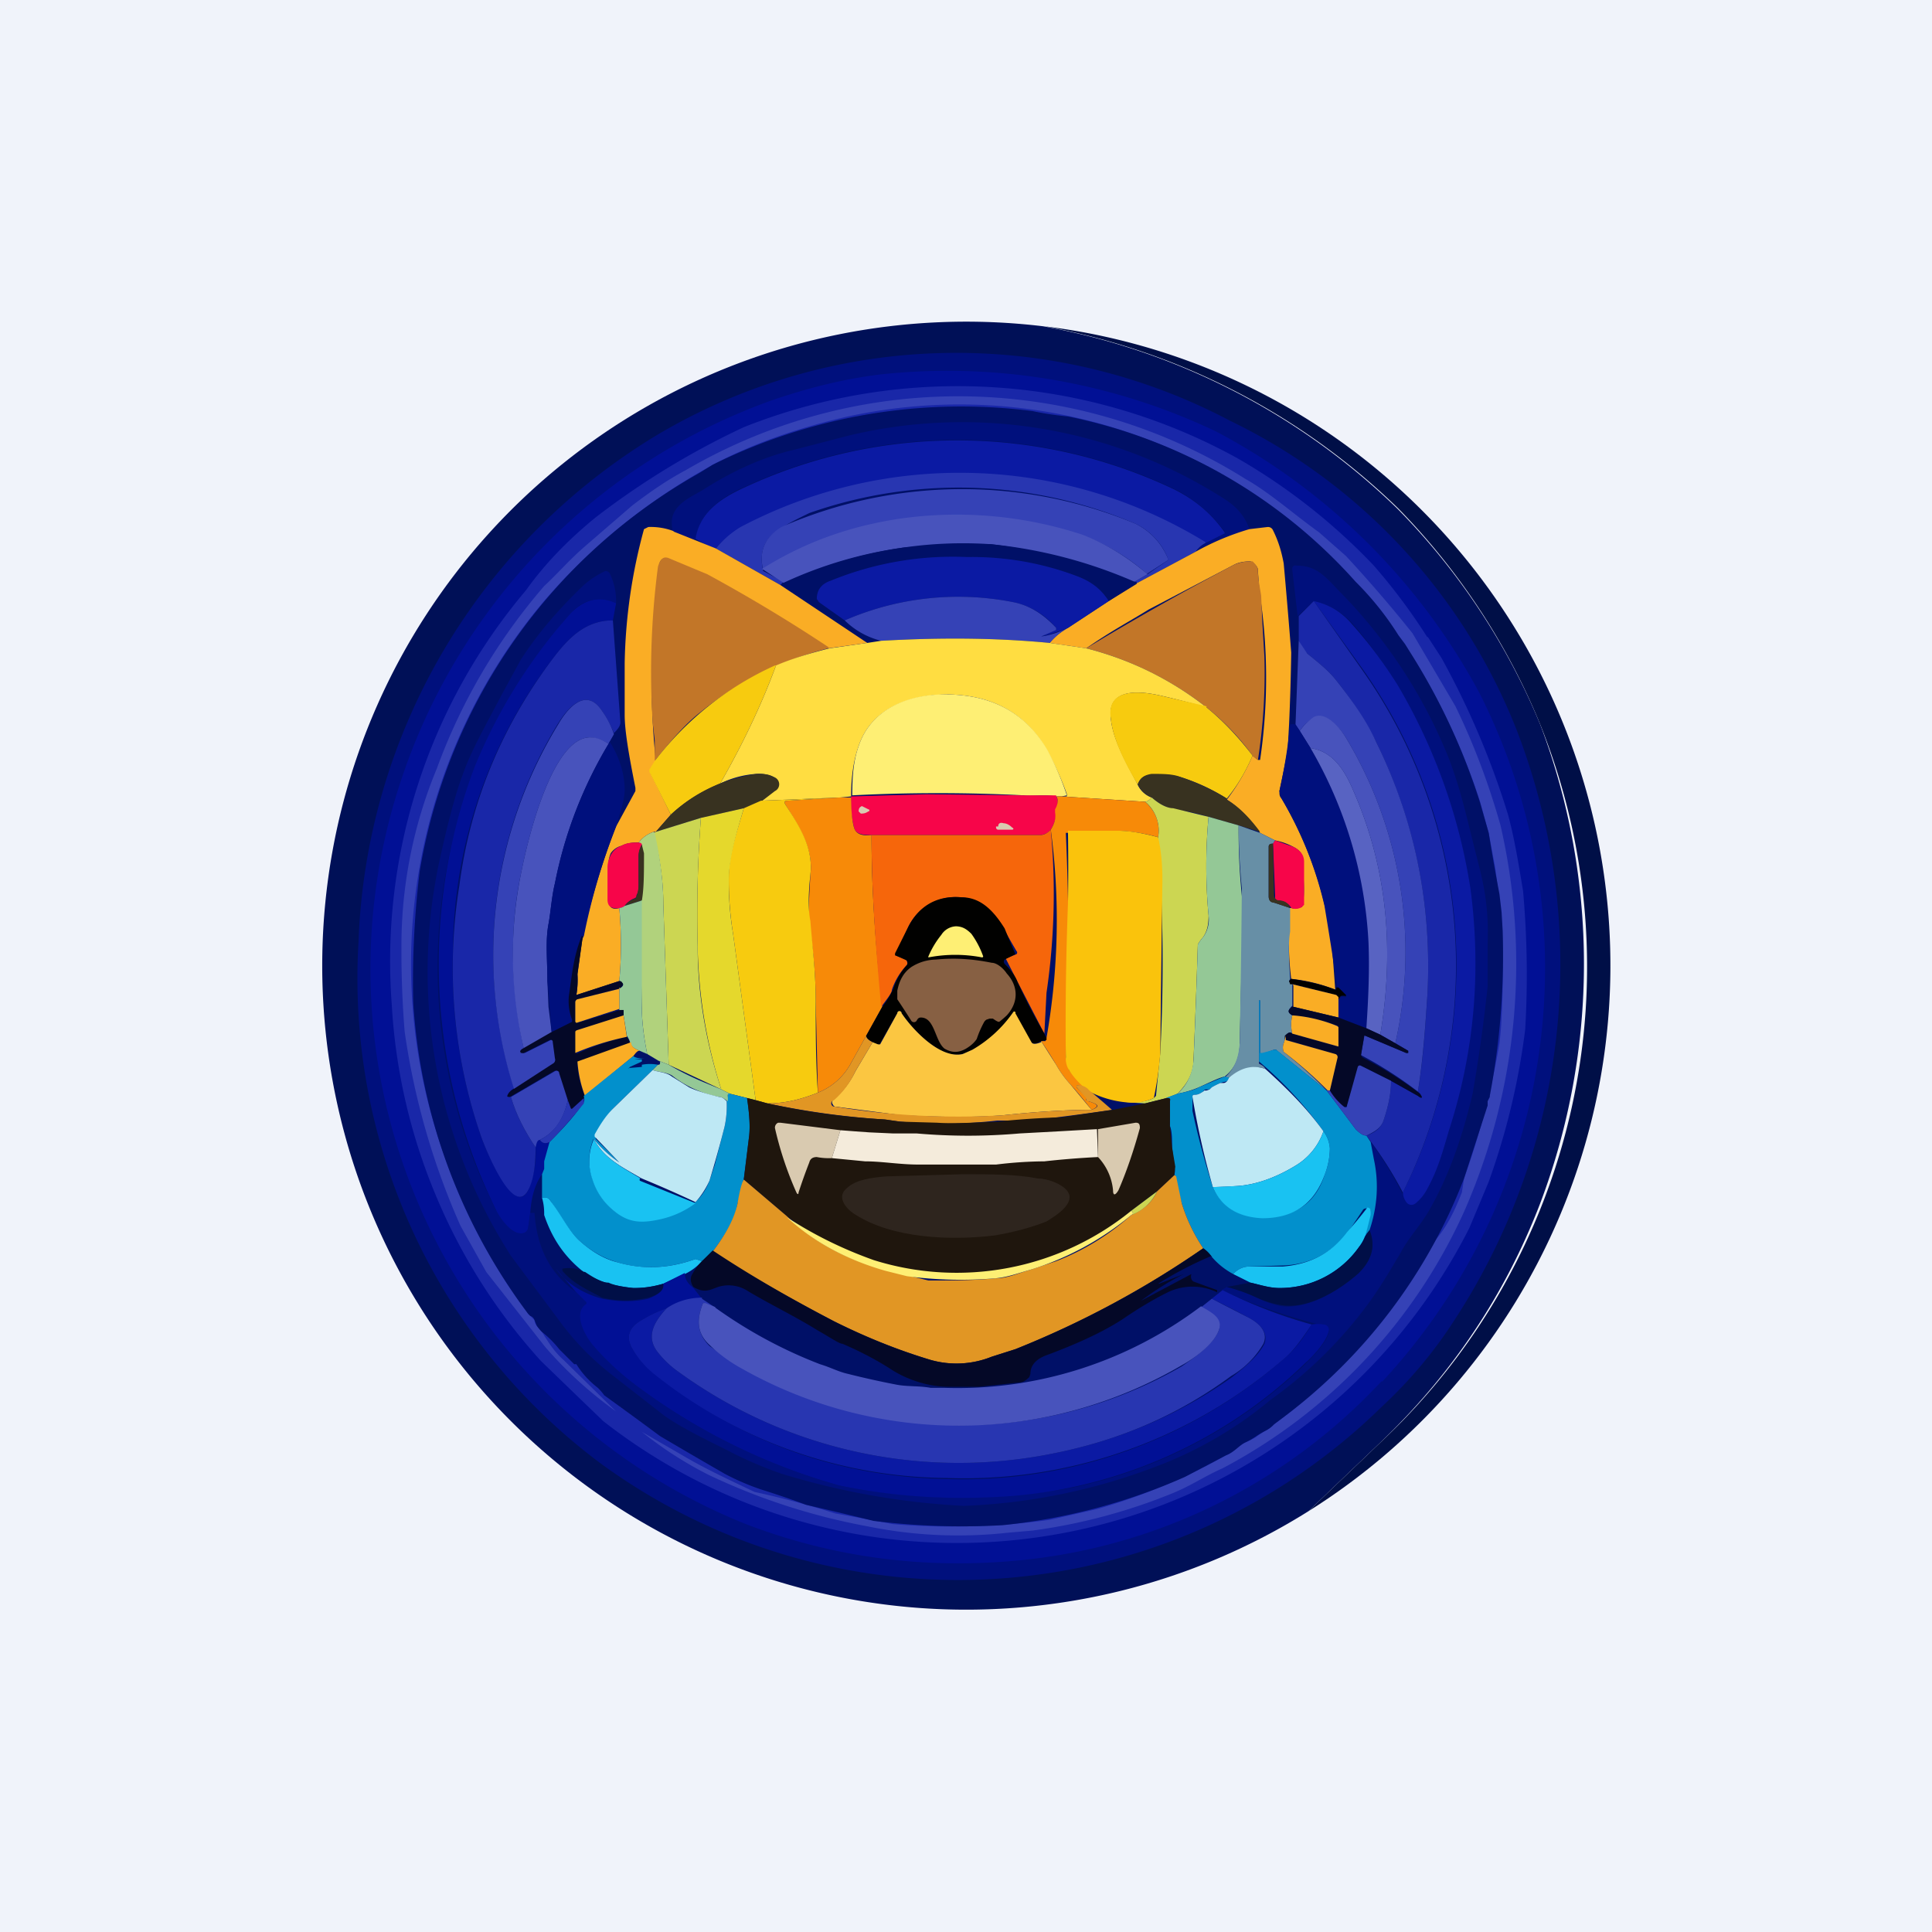 <!-- by TradingView --><svg width="18" height="18" viewBox="0 0 18 18" xmlns="http://www.w3.org/2000/svg"><path fill="#F0F3FA" d="M0 0h18v18H0z"/><path d="M9.72 3.04a6.36 6.36 0 0 1 3.3 1.7 6.27 6.27 0 0 1 1.33 2.01 6.31 6.31 0 0 1 0 4.46c-.33.86-.83 1.6-1.49 2.23l-.67.64A6 6 0 1 1 9.72 3.04Z" fill="#001057"/><path d="m12.19 14.08.67-.64a6.06 6.06 0 0 0 1.49-6.69 6.26 6.26 0 0 0-1.32-2.01 6.36 6.36 0 0 0-3.3-1.7 6 6 0 0 1 2.46 11.04Z" fill="#000F47"/><path d="M12.87 13.11a5.64 5.64 0 0 1-7.28.52 5.64 5.64 0 0 1-2.25-4.85 5.75 5.75 0 0 1 2.82-4.75 5.46 5.46 0 0 1 5.3-.11 5.39 5.39 0 0 1 2.67 2.88 6.06 6.06 0 0 1-.58 5.5c-.18.28-.4.55-.68.81Z" fill="#00107D"/><path d="M12.87 12.87a5.3 5.3 0 0 1-3.4 1.67c-.87.08-1.71-.03-2.52-.34a5.57 5.57 0 0 1-3.2-6.97 5.64 5.64 0 0 1 3.44-3.5c.35-.12.68-.2 1-.24a5.82 5.82 0 0 1 3.14.53 5.92 5.92 0 0 1 2.45 2.43 5.66 5.66 0 0 1-.9 6.42Z" fill="#011095"/><path d="m13.3 5.93.13.2a7.69 7.69 0 0 1 .62 1.46c.06.22.1.47.14.71a8.78 8.78 0 0 1 .02 1.29 6.58 6.58 0 0 1-.34 1.42l-.18.43a5.35 5.35 0 0 1-8.07 1.8 259 259 0 0 1-.58-.56 5.35 5.35 0 0 1-.97-1.52 5.38 5.38 0 0 1-.42-1.8A5.35 5.35 0 0 1 4.9 5.5c.2-.28.43-.5.65-.68a7.38 7.38 0 0 1 1.38-.84 5.39 5.39 0 0 1 4.6.29c.47.27.9.61 1.27 1a5.54 5.54 0 0 1 .5.67Z" fill="#1927A8"/><path d="M9.39 14.28a4.23 4.23 0 0 1-1.31-.06 5.95 5.95 0 0 1-1.48-.48 3.53 3.53 0 0 1-.62-.4l.38.22c.22.13.44.23.67.34a8.19 8.19 0 0 1 .75.2 49.7 49.7 0 0 1 .54.1 6.73 6.73 0 0 0 1.46-.04l.44-.1a5.55 5.55 0 0 0 1.2-.5c.07-.03.12-.09.18-.12a.7.7 0 0 0 .1-.05.93.93 0 0 1 .09-.06.29.29 0 0 0 .08-.06l.08-.06a5.23 5.23 0 0 0 1.4-1.63c.12-.13.2-.29.27-.47l.02-.13a7.33 7.33 0 0 0 .33-1.26 2.87 2.87 0 0 0 .02-.25 7.05 7.05 0 0 0-.06-1.39l-.06-.32-.08-.29a5.97 5.97 0 0 0-.9-1.74 5.45 5.45 0 0 0-1.53-1.32 4.89 4.89 0 0 0-3.46-.53c-.44.1-.86.24-1.26.45l-.14.08a5.63 5.63 0 0 0-1.44 1.2 5.25 5.25 0 0 0-.94 5.1 5.87 5.87 0 0 0 .66 1.32l.07.09c.03.03.05.08.07.12l.02.02.04.04c0 .03.02.05.02.05l.05.06c.06.1.12.19.2.26l.49.48a3.78 3.78 0 0 1-.66-.6l-.55-.7-.24-.43a6.8 6.8 0 0 1-.52-1.81 9.34 9.34 0 0 1-.03-.77 4.31 4.31 0 0 1 .33-1.68 5.46 5.46 0 0 1 1-1.7c.13-.12.23-.24.38-.37l.44-.38c.17-.13.33-.24.5-.33a5.03 5.03 0 0 1 5.21.08c.23.13.44.32.69.5l.25.22a12.95 12.95 0 0 1 .62.72l.4.68c.17.35.31.72.42 1.11a5.74 5.74 0 0 1-.34 3.6 5.06 5.06 0 0 1-2.25 2.39c-.16.07-.29.16-.46.23a5.34 5.34 0 0 1-1.31.35l-.23.02Z" fill="#3542B6"/><path d="M13.64 10.98a5.04 5.04 0 0 1-1.69 2.23l-.08.06a.28.28 0 0 1-.08.06.97.97 0 0 0-.1.06.7.7 0 0 1-.09.05c-.06.03-.1.09-.18.12l-.19.1-.19.1a5.57 5.57 0 0 1-1.7.45 6.73 6.73 0 0 1-1.2-.04 47.85 47.85 0 0 0-.63-.15 8.2 8.2 0 0 0-.41-.14 2.26 2.26 0 0 1-.35-.15 62.23 62.23 0 0 1-.6-.35 48.71 48.71 0 0 0-.52-.38.57.57 0 0 0-.06-.07.83.83 0 0 1-.2-.22h-.02l-.14-.14a.96.96 0 0 0-.16-.16.38.38 0 0 1-.05-.06l-.02-.05a.06.06 0 0 0-.04-.04l-.02-.02a5.4 5.4 0 0 1-1.07-2.9 8.47 8.47 0 0 1 .06-1.22 5.25 5.25 0 0 1 2.6-3.71l.13-.08a5.21 5.21 0 0 1 2.98-.5 2.92 2.92 0 0 0 .33.05 4.89 4.89 0 0 1 2.68 1.54 2.81 2.81 0 0 1 .4.5l.06.08.05.08a5.97 5.97 0 0 1 .65 1.4l.08.28a19.3 19.3 0 0 0 .1.57l.02.17.01.17a7.05 7.05 0 0 1-.12 1.54v.01l-.02.04v.04l-.22.68Z" fill="#001067"/><path d="M11.64 4.93c-.17.05-.34.12-.5.2a.23.23 0 0 1 .09-.07l.18-.09v-.02c-.12-.16-.28-.3-.46-.39a4.7 4.7 0 0 0-4-.03c-.23.1-.43.24-.47.5l-.21-.08c-.06-.22.13-.3.27-.38.31-.2.6-.32.86-.38l.5-.13a4.53 4.53 0 0 1 3.51.59c.11.07.19.16.23.28Z" fill="#00107D"/><path d="M11.23 5.06a4.38 4.38 0 0 0-4.33-.14.88.88 0 0 0-.24.2l-.18-.1c.04-.25.24-.38.46-.48a4.7 4.7 0 0 1 4 .02c.2.1.35.23.47.4v.01l-.18.09Z" fill="#0B1AA3"/><path d="M11.23 5.06a.23.23 0 0 0-.09.08l-.56.3v-.02h-.01l.12-.07.19-.13V5.2a.61.61 0 0 0-.3-.32 4.2 4.2 0 0 0-3.04-.1c-.08.04-.17.08-.26.14-.16.09-.21.22-.17.4l.19.1-.03.03-.6-.34a.88.88 0 0 1 .23-.2 4.38 4.38 0 0 1 4.33.14Z" fill="#2836B1"/><path d="M10.69 5.35a1.88 1.88 0 0 0-.6-.36 3.76 3.76 0 0 0-1.69-.15c-.47.06-.9.22-1.29.47-.04-.17.01-.3.17-.4a4.2 4.2 0 0 1 3.3-.03c.14.07.24.18.3.32v.02l-.2.13Z" fill="#3542B6"/><path d="m10.69 5.35-.12.07h-.05a5.83 5.83 0 0 0-.87-.28 4.43 4.43 0 0 0-.42-.07 36 36 0 0 0-.8.03 3.88 3.88 0 0 0-1.13.33L7.1 5.3c.4-.25.82-.4 1.3-.47a3.76 3.76 0 0 1 1.68.15c.21.08.41.2.6.36Z" fill="#4853BC"/><path d="m6.27 4.95.2.08.2.08.6.34.81.54-.36.05a12.17 12.17 0 0 0-1.48-.83c-.06-.02-.1 0-.1.08a7.57 7.57 0 0 0-.03 1.8l-.05.08v.03l.19.39-.14.16h-.02a.3.3 0 0 0-.14.1c-.05 0-.1 0-.16.03a.17.17 0 0 0-.1.07.25.25 0 0 0-.02.12v.31c0 .07.03.1.1.08.02.23.02.46 0 .68l-.4.13a.85.85 0 0 0 .01-.2l.05-.35c.08-.35.18-.69.31-1.02l.18-.33v-.03c-.06-.3-.1-.53-.1-.68v-.48A5.02 5.02 0 0 1 6 4.93l.04-.02a.6.6 0 0 1 .24.04ZM12.01 6.75l-.01.18c0 .06-.03.2-.08.44 0 .03 0 .05.02.07a3.52 3.52 0 0 1 .47 1.38 50.45 50.45 0 0 1 .03.4 1.53 1.53 0 0 0-.41-.1 2.7 2.7 0 0 1-.02-.44v-.22h.02c.04.01.07 0 .1-.01l.01-.03c.02-.13 0-.26 0-.4 0-.06-.03-.1-.09-.13a.58.58 0 0 0-.17-.06l-.14-.07c-.09-.13-.2-.24-.31-.31.1-.13.18-.27.24-.41l.05.04h.02a5.24 5.24 0 0 0 0-1.53 3.21 3.21 0 0 1-.02-.24c0-.02-.02-.05-.05-.07l-.02-.01c-.06 0-.11.01-.15.03l-.8.42c-.16.1-.35.2-.58.36l-.34-.05c.05-.06.1-.1.17-.14l.38-.25.25-.16.56-.3c.16-.09.33-.16.5-.21l.17-.02a.05.05 0 0 1 .05.03c.05.1.08.2.1.31a68.02 68.02 0 0 1 .07.83 22.28 22.28 0 0 1-.02.67Z" fill="#FAAD25"/><path d="M10.57 5.42h.02v.02l-.26.16a.52.52 0 0 0-.3-.23 3.62 3.62 0 0 0-1.02-.18l-.46.01a3 3 0 0 0-.8.2c-.1.04-.14.1-.14.18 0 .01 0 .02.02.03l.24.17c.11.1.2.16.34.2h-.13l-.8-.53a109.01 109.01 0 0 0 .3-.13 3.88 3.88 0 0 1 1.65-.25 4.43 4.43 0 0 1 1.34.35Z" fill="#001067"/><path d="m10.33 5.6-.38.25a1.94 1.94 0 0 1-.25.08l.14-.06v-.02a.71.71 0 0 0-.4-.24 2.65 2.65 0 0 0-1.57.17l-.24-.17-.02-.03c0-.08.04-.14.13-.17a3 3 0 0 1 1.27-.22 2.76 2.76 0 0 1 1.03.18c.13.05.22.12.29.23Z" fill="#0B1AA3"/><path d="M7.72 6.04a3.08 3.08 0 0 0-1.2.6c-.13.1-.27.26-.42.45V6.9l-.02-.18a7.56 7.56 0 0 1 .05-1.44c.02-.07.05-.1.1-.08l.36.15a14.88 14.88 0 0 1 1.13.68ZM11.67 7.04a2.31 2.31 0 0 0-.43-.45 3.02 3.02 0 0 0-1.12-.55 28.47 28.47 0 0 1 1.38-.78.39.39 0 0 1 .15-.03h.02c.03.03.05.06.05.08 0 .09.02.17.03.24l.01.23.02.34a5.24 5.24 0 0 1-.06.96.18.18 0 0 1-.05-.04Z" fill="#C27628"/><path d="M5.74 5.62c-.15-.07-.3-.04-.42.09a4.99 4.99 0 0 0-.7 5.56c.03.07.16.24.25.22a.06.06 0 0 0 .05-.05l.02-.14h.04c.02.3.13.56.39.74l.09.09a.02.02 0 0 1 0 .02c-.12.1 0 .3.07.39.15.16.3.29.44.4a5.73 5.73 0 0 0 1.85.9 5.8 5.8 0 0 0 2.17.02 4.44 4.44 0 0 0 2.17-1.15c.07-.07.2-.2.22-.3a.05.05 0 0 0-.05-.06 5.32 5.32 0 0 1-.95-.33l.05-.03c.1.02.2.06.28.1.1.05.18.07.23.08.25.03.54-.15.71-.3.13-.13.17-.26.1-.41.08-.21.1-.43.05-.66a6.03 6.03 0 0 1-.03-.16 3.55 3.55 0 0 1 .34.57.06.06 0 0 0 .07 0 .43.43 0 0 0 .1-.12 5.1 5.1 0 0 0-.27-4.71 3.53 3.53 0 0 0-.4-.56.67.67 0 0 0-.37-.22l-.15.14-.05-.43v-.02a.03.03 0 0 1 .04-.02c.17 0 .25.08.38.22a4.7 4.7 0 0 1 1.04 1.58c.12.32.16.53.28 1 .06.23.09.45.08.72v.4a15.16 15.16 0 0 1-.14 1c-.09.38-.21.74-.39 1.06-.08.15-.2.27-.28.42-.1.17-.2.34-.32.5a4.03 4.03 0 0 1-.89.87 3.7 3.7 0 0 1-1.06.62 5.62 5.62 0 0 1-1.8.37 7 7 0 0 1-1.7-.3 3.8 3.8 0 0 1-.43-.18c-.19-.1-.46-.22-.66-.36l-.5-.39a2.52 2.52 0 0 1-.49-.51l-.44-.59a4.9 4.9 0 0 1-.65-3.75c.08-.36.15-.6.2-.73.08-.23.22-.47.36-.74l.18-.33c.16-.25.36-.48.59-.7a.82.82 0 0 1 .2-.13.05.05 0 0 1 .04.02.6.6 0 0 1 .06.28Z" fill="#00107D"/><path d="m5.74 5.62-.03.16c-.26 0-.42.17-.57.37a4.52 4.52 0 0 0-.92 2.7c-.02.6.07 1.19.27 1.76.03.08.3.74.43.48a.91.91 0 0 0 .07-.4c0-.05.02-.07.04-.07.02.03.05.04.09.02l-.04.18h-.01v.07l-.02.05c-.07.1-.1.22-.11.36l-.02.14a.06.06 0 0 1-.05.05c-.1.02-.22-.15-.25-.22a5.2 5.2 0 0 1-.2-4.12 4.98 4.98 0 0 1 .9-1.44c.13-.13.27-.16.42-.09Z" fill="#011095"/><path d="M13.07 11.11a4.77 4.77 0 0 0-.37-4.87l-.46-.64c.14.03.26.1.36.22.17.19.3.37.42.56a5.34 5.34 0 0 1 .68 1.9c.1.76.04 1.51-.2 2.25-.07.24-.11.38-.21.56a.43.43 0 0 1-.1.12.06.06 0 0 1-.08 0 .17.17 0 0 1-.04-.1Z" fill="#0B1AA3"/><path d="M9.95 5.85a.59.59 0 0 0-.17.14c-.52-.05-1.04-.05-1.57-.02a.73.73 0 0 1-.34-.19 2.65 2.65 0 0 1 1.57-.17c.15.03.28.11.4.24v.02l-.14.06c-.01 0-.01 0 0 0 .08-.01.17-.04.25-.08Z" fill="#3542B6"/><path d="m12.24 5.6.45.64a4.77 4.77 0 0 1 .38 4.87 3.57 3.57 0 0 0-.34-.53c.09-.03.14-.08.16-.14.04-.12.07-.24.07-.37l.25.14c.04.03.04.02.02-.02l-.02-.02c.05-.3.07-.61.09-.92.04-.83-.12-1.6-.48-2.34-.1-.2-.22-.38-.37-.57-.07-.09-.17-.17-.27-.25a.55.55 0 0 1-.08-.12v-.23l.14-.14ZM5.71 5.78l.07.95c0 .03-.02.06-.06.1a1.12 1.12 0 0 0-.12-.22c-.15-.21-.32 0-.4.13a4.12 4.12 0 0 0-.41 3.4.1.1 0 0 0-.05.06c0 .01 0 .02.02.02.05.17.13.32.23.47 0 .13-.01.29-.07.4-.14.26-.4-.4-.43-.48a4.8 4.8 0 0 1-.21-2.36c.1-.77.39-1.47.86-2.1.15-.2.31-.37.57-.37Z" fill="#1927A8"/><path d="m9.78 5.99.34.05c.43.11.8.3 1.12.55a8.05 8.05 0 0 0-.43-.11c-.18-.04-.5-.08-.46.22.02.2.16.44.25.61.02.05.07.1.13.12a.1.1 0 0 1-.06.04l-.78-.05h.05V7.4a2.76 2.76 0 0 0-.18-.4c-.2-.35-.5-.52-.92-.53-.35 0-.72.12-.84.48-.05.14-.07.3-.07.46v.01l-.1.01-.74.03.13-.1a.07.07 0 0 0-.01-.12.32.32 0 0 0-.16-.03.9.9 0 0 0-.34.09c.2-.35.38-.72.52-1.1.14-.06.3-.11.5-.16l.35-.05.13-.02c.53-.03 1.05-.03 1.57.02Z" fill="#FFDD41"/><path d="m12.1 5.97.08.12c.1.08.2.16.27.25.15.19.28.37.37.57.36.73.52 1.51.48 2.34-.02.3-.04.61-.09.92a3.76 3.76 0 0 0-.53-.34l.03-.17c0-.01 0-.02.01-.01l.38.16h.02v-.02L13 9.72a3.87 3.87 0 0 0-.45-2.83c-.05-.09-.2-.27-.31-.2a.36.36 0 0 0-.13.12l-.04-.06.03-.78Z" fill="#3542B6"/><path d="M7.23 6.2c-.14.38-.32.75-.52 1.1-.17.07-.32.16-.46.29l-.2-.4v-.02l.05-.08a2.92 2.92 0 0 1 1.12-.89Z" fill="#F7CB0F"/><path d="m5.72 6.84-.04.07-.01.02a.43.43 0 0 0-.16-.06c-.37-.02-.6.99-.65 1.24-.12.55-.1 1.1.02 1.66l-.03.03.02.01h.02l.24-.12a.02.02 0 0 1 .03.02l.02.15c0 .02 0 .04-.02.05l-.37.24a4.12 4.12 0 0 1 .41-3.4c.08-.14.25-.35.4-.14.05.07.09.14.12.23Z" fill="#3542B6"/><path d="M11.24 6.59c.16.13.3.28.43.45-.06.14-.14.28-.24.4a1.82 1.82 0 0 0-.43-.2.73.73 0 0 0-.27-.02c-.07 0-.11.03-.13.09-.1-.17-.23-.41-.25-.61-.05-.3.28-.26.46-.22l.43.1Z" fill="#F7CB0F"/><path d="M9.9 7.42h-.06c-.1-.02-.23 0-.3-.01a15.7 15.7 0 0 0-1.6 0c0-.17.01-.32.06-.46.12-.36.49-.49.84-.48.42.01.72.18.92.52a2.77 2.77 0 0 1 .18.42l-.05.01Z" fill="#FEEF74"/><path d="m13 9.72-.14-.08c.13-.78.07-1.54-.25-2.27-.08-.19-.19-.37-.4-.4l-.1-.16c.04-.06.09-.1.13-.13.12-.06.26.12.31.21A3.87 3.87 0 0 1 13 9.72ZM5.67 6.93c-.24.4-.41.84-.5 1.3-.03.12-.04.27-.06.38-.03.16-.01.34-.01.53l.01.24.03.24-.26.15a3.8 3.8 0 0 1-.02-1.66c.05-.25.28-1.26.65-1.24.04 0 .1.02.16.06Z" fill="#4853BC"/><path d="m12.07 6.75.04.06.1.16a4 4 0 0 1 .52 2.61l-.26-.1V9.31l.02-.02a.1.1 0 0 1 .04 0c.02 0 .02 0 0-.02a.62.62 0 0 1-.06-.07h-.01a45.87 45.87 0 0 0-.12-.76 3.52 3.52 0 0 0-.4-1l-.02-.07a5.09 5.09 0 0 0 .1-.62.1.1 0 0 1 .05 0Z" fill="#00107D"/><path d="m12.86 9.64-.13-.06c.02-.29.03-.55.02-.8a3.99 3.99 0 0 0-.54-1.81c.21.03.32.21.4.4.32.73.38 1.49.25 2.27Z" fill="#5863C2"/><path d="M5.74 7.7c-.13.33-.23.67-.3 1.02-.1.2-.1.37-.13.56 0 .05 0 .13.03.22v.02l-.2.1a45.85 45.85 0 0 0-.04-.48c0-.2-.02-.37.01-.53.02-.1.03-.26.06-.38.09-.46.26-.9.5-1.3l.01-.02c.09.14.14.3.14.45 0 .1-.05.23-.08.34Z" fill="#00107D"/><path d="m7.1 7.46-.17.07-.4.09-.42.13.14-.16a1.46 1.46 0 0 1 .8-.38c.06 0 .11 0 .16.03a.07.07 0 0 1 .01.13l-.13.1ZM11.43 7.45c.12.07.22.18.31.3l-.2-.06-.28-.08a1.82 1.82 0 0 0-.33-.07.5.5 0 0 1-.2-.11.25.25 0 0 1-.13-.12c.02-.06.06-.09.13-.1.1 0 .2 0 .27.03.15.05.3.12.43.2Z" fill="#383220"/><path d="M9.84 7.42c.02.03.02.07 0 .12v.03c0 .06-.02.11-.05.16a.14.14 0 0 1-.1.05H8.12c-.09 0-.14-.01-.16-.06a.9.9 0 0 1-.03-.3l.7-.02.9.01h.31Z" fill="#F70549"/><path d="m9.89 7.42.78.05c.1.09.14.2.12.33a1.56 1.56 0 0 0-.37-.06 29.78 29.78 0 0 1-.49.02 22.67 22.67 0 0 1 0 2.09l.03.12.16.17a.23.23 0 0 0-.09-.03v.02l.1.1-.01.01c0 .01 0 .02.02.02.1.03.1.05.03.08a4.5 4.5 0 0 0-.2-.24 1 1 0 0 1-.13-.18 3.85 3.85 0 0 0-.14-.22h.04l.01-.03a6.36 6.36 0 0 0 .04-1.94c.03-.05.05-.1.04-.16v-.03c.03-.05.03-.1.01-.12h.05ZM7.93 7.42c0 .14.01.24.03.3.02.05.07.07.16.06 0 .54.04 1.07.1 1.6l-.15.27-.15.27a.6.6 0 0 1-.3.26l-.02-.85c0-.28-.03-.5-.06-.75-.01-.1 0-.24.01-.43.03-.24-.1-.44-.23-.65-.02-.03-.01-.04.02-.04l.48-.03h.11Z" fill="#F78A08"/><path d="m7.82 7.43-.48.03c-.03 0-.04.01-.02.04.13.2.26.4.23.65-.02.19-.02.33 0 .43.02.25.05.47.05.75 0 .29 0 .57.02.85-.15.06-.3.1-.47.1l-.11-.03-.21-1.55a3.1 3.1 0 0 1-.04-.52c0-.22.07-.41.14-.65l.16-.07.73-.03Z" fill="#F7CB0F"/><path d="M11.26 7.61a5 5 0 0 0 0 .92c0 .08-.01.14-.05.2a.4.4 0 0 0-.05.07 85.28 85.28 0 0 1-.04 1.07c0 .13-.06.23-.15.32l-.1.04-.2.05-.18-.01c.09 0 .18 0 .26-.04l.02-.02.04-.4a16.24 16.24 0 0 0-.02-2.01.35.35 0 0 0-.12-.33.1.1 0 0 0 .06-.04c.08.07.15.1.2.1l.33.08Z" fill="#CCD652"/><path d="M8.09 7.56c-.03.02-.05.02-.07.02L8 7.56c0-.03.01-.04.03-.05l.06.03a.01.01 0 0 1 0 .02Z" fill="#D9CAB0"/><path d="M6.93 7.53c-.07.24-.13.43-.14.65 0 .11 0 .28.04.52l.21 1.55-.08-.02-.16-.04-.08-.04a4.59 4.59 0 0 1-.22-1.33c-.01-.4 0-.8.03-1.2l.4-.09Z" fill="#E5D82C"/><path d="M11.54 7.7a6.1 6.1 0 0 0 .04.74l-.03 1.28c0 .14-.05.24-.14.31-.05.01-.13.05-.24.1a.94.94 0 0 1-.2.06c.1-.09.14-.2.15-.31a84.04 84.04 0 0 0 .04-1.08.4.4 0 0 1 .05-.07.28.28 0 0 0 .05-.2 5 5 0 0 1 0-.92l.28.08Z" fill="#94C896"/><path d="M6.53 7.62c-.03.4-.04.8-.03 1.2 0 .45.08.9.22 1.33a118.42 118.42 0 0 0-.49-.23l-.05-1.5c0-.2-.03-.43-.09-.66l.02-.01.42-.13Z" fill="#CCD652"/><path d="M9.3 7.7c0-.03.02-.04.05-.03.03 0 .06.02.08.04.02.01.01.02 0 .02H9.3a.02.02 0 0 1-.02-.02V7.7Z" fill="#D9CAB0"/><path d="m11.74 7.76.14.07-.02.03c-.03 0-.04.01-.04.03v.46c0 .03.01.05.05.06l.15.05v.22c-.02.12-.01.27 0 .44l-.01.02.01.02.02.01v.2c-.04.04-.05.06 0 .09a.36.36 0 0 0 0 .17c-.02-.02-.04-.01-.06.02a.6.6 0 0 1-.02.07.11.11 0 0 0 0 .08 4.07 4.07 0 0 1 .4.36l-.46-.37-.01-.01h-.02l-.11.04-.02-.01v-.49h-.01v.59c.04.02.05.03.06.05-.1-.04-.22-.01-.34.08h-.04c.09-.08.13-.18.14-.32a143.37 143.37 0 0 0 .02-1.44 6.1 6.1 0 0 1-.03-.59l.2.07Z" fill="#678FA6"/><path d="M9.79 7.73a6.36 6.36 0 0 1-.04 1.52l-.02.38a68.4 68.4 0 0 1-.36-.7l.1-.04a.02.02 0 0 0 0-.03 9.28 9.28 0 0 1-.12-.21c-.09-.16-.21-.28-.4-.29a.49.49 0 0 0-.49.28 36.74 36.74 0 0 1-.12.26l.1.04a.03.03 0 0 1 .01.02.03.03 0 0 1 0 .03.62.62 0 0 0-.14.23c0 .03-.04.08-.1.16-.05-.53-.09-1.06-.09-1.6h1.57c.04 0 .07-.02.1-.05Z" fill="#F6660B"/><path d="M10.79 7.8c.03.13.04.27.04.4a940.76 940.76 0 0 0-.02 1.61 3.1 3.1 0 0 1-.06.42.47.47 0 0 1-.26.04.93.93 0 0 1-.34-.1.74.74 0 0 1-.19-.2.2.2 0 0 1-.03-.12 29.3 29.3 0 0 1 .02-1.43 22.67 22.67 0 0 0 0-.68h.47c.1 0 .22.02.37.06Z" fill="#FAC30C"/><path d="M6.1 7.76c.05.23.08.45.08.66l.05 1.5-.1-.04-.1-.06c-.03-.15-.05-.3-.05-.43a34.08 34.08 0 0 1 0-1.52l-.03-.02a.3.3 0 0 1 .14-.1Z" fill="#B1D27C"/><path d="m11.88 7.83.17.06c.06.03.1.07.1.14v.4l-.02.02a.11.11 0 0 1-.1.01c-.02-.04-.06-.06-.11-.07-.02 0-.03 0-.04-.02v-.03l-.02-.48.02-.03ZM5.95 7.85c.02 0 .03.01.03.02a.25.25 0 0 0-.03.1v.27c0 .04 0 .07-.02.1 0 .02 0 .02-.02.03a.2.2 0 0 0-.09.07.1.1 0 0 1-.04.02c-.08.01-.12-.01-.12-.08v-.3c0-.05.02-.1.04-.13a.17.17 0 0 1 .09-.07c.05-.03.1-.03.16-.03Z" fill="#F70549"/><path d="m11.86 7.86.01.48a.05.05 0 0 0 .05.05c.05 0 .09.03.1.07l-.15-.05c-.04 0-.05-.03-.05-.06v-.46c0-.02.01-.03.04-.03ZM5.98 7.87l.02.08c0 .18 0 .33-.02.44l-.16.05a.2.2 0 0 1 .1-.07l.01-.02a.34.34 0 0 0 .02-.11v-.27c0-.02 0-.05.03-.1Z" fill="#383220"/><path d="m9.73 9.63.02.04v.02l-.05.01c-.05.03-.08.03-.1 0a4.26 4.26 0 0 1-.16-.27c-.1.15-.23.27-.38.35a.34.34 0 0 1-.1.04c-.2.05-.46-.23-.56-.38a.02.02 0 0 0-.04 0l-.16.28c0 .01-.01.02-.02.01a.13.13 0 0 1-.05-.02c-.04-.02-.06-.04-.06-.06l.15-.27a.88.88 0 0 0 .1-.16.62.62 0 0 1 .13-.23.04.04 0 0 0 0-.04l-.02-.01-.09-.04a.01.01 0 0 1 0-.01.01.01 0 0 1 0-.01l.12-.24c.1-.2.27-.3.5-.28.18 0 .3.13.4.29a9.35 9.35 0 0 0 .1.24l-.1.05a.03.03 0 0 0 0 .04c.05.05.1.11.12.17a5.53 5.53 0 0 0 .25.48Z" fill="#010100"/><path d="M5.98 8.4v1c0 .12.02.27.05.42l-.07-.03c-.05-.02-.08-.04-.09-.08a.2.2 0 0 0-.03-.06l-.03-.19v-.04l-.04-.01v-.2c.04-.02.04-.04.03-.05l-.03-.02c.02-.22.02-.45 0-.68a.1.1 0 0 0 .05-.02l.16-.05Z" fill="#94C896"/><path d="M8.9 8.63c.06 0 .1.02.15.07a.83.83 0 0 1 .11.21.01.01 0 0 1-.01.01 1.32 1.32 0 0 0-.5 0 .01.01 0 0 1 0-.01.83.83 0 0 1 .12-.2.17.17 0 0 1 .14-.08Z" fill="#FEEF74"/><path d="m5.43 8.72-.05.36a.85.85 0 0 1-.01.19l.4-.13c.01 0 .02 0 .03.02.01.01 0 .03-.03.05l-.39.1a.03.03 0 0 0-.02.03v.18l.02.01.4-.12h.03v.05l-.44.14V9.82c.15-.07.3-.12.47-.16a.2.2 0 0 1 .03.06l-.49.18c0 .11.03.21.07.32v.01l-.12.11h-.01l-.03-.08L5.2 10c0-.03-.02-.03-.04-.02l-.41.24c-.02 0-.03 0-.02-.02a.1.1 0 0 1 .05-.05l.37-.24a.04.04 0 0 0 .02-.05l-.02-.15a.02.02 0 0 0-.03-.02l-.24.12a.03.03 0 0 1-.02 0h-.01V9.8c-.01 0 0-.02.02-.03l.26-.15.2-.1V9.5a.48.48 0 0 1-.03-.22c.03-.2.04-.36.12-.56Z" fill="#040827"/><path d="M8.58 9.48c-.02 0-.03.01-.04.03a.03.03 0 0 1-.05 0 8.84 8.84 0 0 0-.13-.2v-.08c.02-.1.06-.17.13-.22a.44.44 0 0 1 .23-.07c.2-.02.37 0 .52.03.04 0 .1.04.14.1.11.12.11.27 0 .39a.91.91 0 0 1-.07.06H9.3l-.02-.01-.03-.02h-.03l-.03.01a.08.08 0 0 0-.02.02.95.95 0 0 0-.07.16c-.02.03-.05.06-.1.09-.07.04-.13.04-.2 0-.09-.07-.09-.29-.22-.29Z" fill="#876043"/><path d="M12.46 9.2h.01l.07.07v.01a.1.1 0 0 0-.05 0l-.02.03v.12-.14l-.02-.02-.4-.1h-.03l-.01-.03.02-.02c.14.02.28.05.41.1h.01V9.2Z" fill="#010100"/><path d="m12.36 10.16.27.36c.04.04.07.06.1.06l.04.06.03.16c.05.23.03.45-.04.66l-.04.05a5.33 5.33 0 0 0 .05-.24l-.02-.01h-.01a.04.04 0 0 0-.04.01l-.14.21c-.16.2-.36.3-.6.31l-.33.01a.2.2 0 0 0-.14.07.69.69 0 0 1-.2-.16.3.3 0 0 0-.08-.08c-.1-.15-.16-.29-.2-.42a2.6 2.6 0 0 1-.06-.26h-.01a.13.13 0 0 0 0-.08l-.02-.18c0-.08 0-.15-.02-.2V10.26c0-.03 0-.03-.04-.03l.11-.04c.1-.02.17-.04.2-.06l.24-.1.04.01c0 .03-.03.04-.05.04l-.03.01a.71.71 0 0 0-.08.04l-.02.02h-.03a.03.03 0 0 0-.03.02c-.02.01-.04.03-.08.03-.01 0-.02 0-.02.02v.13a7.44 7.44 0 0 0 .19.71c.08.18.24.28.46.28.3 0 .49-.12.58-.39a.7.7 0 0 0 .05-.25.3.3 0 0 0-.06-.16 3.51 3.51 0 0 0-.6-.65v-.57h.01v.49h.02l.11-.03h.02l.47.38Z" fill="#0290CC"/><path d="m12.04 9.17.41.1.02.02v.19l-.42-.1v-.2ZM5.77 9.2v.2l-.4.13-.01-.01v-.18a.03.03 0 0 1 .02-.03l.4-.1Z" fill="#FAAD25"/><path d="m12.05 9.38.42.1.26.1.13.06.14.08.12.07v.02h-.02l-.38-.16h-.01l-.03.18.01.02a3.76 3.76 0 0 1 .54.34c.03.04.02.05-.02.02l-.25-.14-.28-.14a.02.02 0 0 0-.02 0v.01l-.11.36a.02.02 0 0 1-.02.01h-.01a.36.36 0 0 1-.13-.15l.07-.3v-.03l-.02-.01-.45-.13c-.01 0-.02 0-.02-.02v-.02c.03-.03.05-.04.07-.02l.42.12h.01v-.19a1.47 1.47 0 0 0-.43-.1c-.05-.03-.04-.05 0-.08Z" fill="#040827"/><path d="m9.7 9.7.14.22a1 1 0 0 0 .13.18l.2.24c-.17 0-.45.01-.82.05-.24.02-.56.02-.95 0l-.62-.08a.03.03 0 0 1-.02-.02.03.03 0 0 1 0-.04.8.8 0 0 0 .21-.27l.16-.27.05.02h.02l.16-.29a.02.02 0 0 1 .04 0c.1.15.36.43.57.38l.09-.04a1.19 1.19 0 0 0 .38-.35.01.01 0 0 1 .02.01l.15.27c.01.02.04.02.09 0Z" fill="#FBC641"/><path d="m5.81 9.46.03.2a2.54 2.54 0 0 0-.48.15v-.2l.01-.01.44-.14ZM12.04 9.63a.36.36 0 0 1 0-.17c.15.01.3.05.42.1l.01.01v.18l-.43-.12Z" fill="#FAAD25"/><path d="M8.07 9.65c0 .02.02.04.06.06l-.16.27a.8.8 0 0 1-.2.27.03.03 0 0 0 .01.06 7.07 7.07 0 0 0 1.57.08c.37-.04.65-.05.82-.05.08-.03.07-.05-.03-.08-.02 0-.02 0-.02-.02v-.01l-.09-.1v-.02c.03 0 .06 0 .1.03l.02.02a9.65 9.65 0 0 1 .21.18 21.27 21.27 0 0 1-.77.1h-.3a4.38 4.38 0 0 1-.9.01l-.15-.02a7.55 7.55 0 0 1-1.09-.15c.17 0 .32-.04.47-.1a.6.6 0 0 0 .3-.26l.15-.27Z" fill="#E19624"/><path d="M11.98 9.65v.04l.46.13a.03.03 0 0 1 .02.04l-.07.3h-.02a4.07 4.07 0 0 0-.41-.36.11.11 0 0 1 0-.08.6.6 0 0 0 .02-.07ZM5.96 9.79c-.02 0-.03.01-.06.05l-.45.37a1.12 1.12 0 0 1-.07-.32l.5-.18c0 .04.03.06.08.08Z" fill="#FAAD25"/><path d="M5.9 9.84c.03.02.06.02.1.02h.01a.96.96 0 0 0-.1.01H5.98v.02a17.62 17.62 0 0 1-.11.05l-.01.01c-.01 0-.01.01 0 0a3.55 3.55 0 0 0 .12-.01v-.02a.4.4 0 0 1 .15 0l-.05.05-.37.36c-.06.07-.12.15-.16.24v.04l.22.22c.01 0 0 0 0 0a1.06 1.06 0 0 1-.24-.22.51.51 0 0 0-.01.37.6.6 0 0 0 .2.3c.14.1.25.1.43.07a.86.86 0 0 0 .33-.15c.06-.06.1-.12.13-.2l.05-.15.09-.35a.9.9 0 0 0 .02-.24l.01-.05c0-.02.01-.03.02-.02l.16.04c.02.14.03.25.02.35l-.05.4-.06.24c-.02.13-.1.27-.23.44l-.1.09-.06-.02c-.25.09-.5.1-.73.03a.89.89 0 0 1-.35-.2c-.1-.09-.18-.24-.27-.37-.02-.03-.04-.04-.08-.03v-.22l.02-.05v-.07l.05-.18c.13-.13.24-.25.31-.36.01-.01.02-.03.01-.06v-.01l.46-.37Z" fill="#0290CC"/><path d="M6.23 9.92a2.66 2.66 0 0 0 .32.16l.17.07.08.04c-.01 0-.02 0-.02.02a.2.2 0 0 1 0 .05c-.03-.02-.05-.04-.08-.04a1.03 1.03 0 0 1-.44-.2c-.05-.03-.12-.03-.18-.05l.05-.05c.01 0 .02 0 .02-.02 0 0 0-.02-.02-.02l.1.04Z" fill="#94C896"/><path d="M11.79 9.96c.2.18.39.37.54.58a.6.6 0 0 1-.26.32c-.18.11-.37.18-.55.19a5 5 0 0 1-.22.01 7.43 7.43 0 0 1-.19-.84c0-.01 0-.02.02-.02.04 0 .06-.02.08-.03l.01-.01h.02l.03-.01a.5.5 0 0 1 .02-.02.73.73 0 0 1 .08-.04h.03c.02 0 .04-.02.05-.05.12-.1.23-.12.34-.08Z" fill="#BEE8F4"/><path d="M12.96 10.07c0 .13-.03.25-.07.37-.02.06-.07.1-.16.14-.03 0-.06-.02-.1-.06l-.27-.36h.03c.03.05.07.1.13.15a.02.02 0 0 0 .03 0v-.01l.1-.36a.02.02 0 0 1 .03-.01l.28.14Z" fill="#3542B6"/><path d="M6.08 9.97c.06.02.13.02.18.06l.16.1c.06.03.16.06.28.09.03 0 .05.02.07.04a.9.9 0 0 1-.02.24 11.08 11.08 0 0 1-.14.5.79.79 0 0 1-.13.2 10.68 10.68 0 0 0-.5-.22c-.21-.12-.35-.19-.45-.37a1.06 1.06 0 0 0 .24.22l-.21-.22-.02-.02v-.02c.05-.09.1-.17.17-.24l.37-.36Z" fill="#BEE8F4"/><path d="M5.29 10.25c-.04.18-.12.3-.26.37-.02 0-.03.02-.04.07-.1-.15-.18-.3-.23-.47l.41-.24c.02-.01.04 0 .04.02l.08.25Z" fill="#3542B6"/><path d="M5.44 10.22v.06c-.08.1-.19.23-.32.36-.04.02-.07.01-.09-.02.14-.07.22-.2.26-.37l.03.08h.01l.11-.1Z" fill="#2836B1"/><path d="m7.04 10.25.11.03c.36.08.73.13 1.1.15l.13.02.35.01c.14.01.33 0 .56-.01a7.47 7.47 0 0 1 .6-.04l.48-.07.3-.06.2-.05c.02 0 .04 0 .03.03a18.68 18.68 0 0 1 0 .23l.02.2.03.18-.01.08-.16.15-.24.18a2.58 2.58 0 0 1-3.21.05l-.4-.34.05-.41c.01-.1 0-.21-.02-.35l.08.02Z" fill="#1F160D"/><path d="m7.83 10.53-.08.26a.6.6 0 0 1-.14-.01c-.03 0-.06.01-.07.05a5 5 0 0 0-.1.28c0 .02-.01.02-.02 0a3.23 3.23 0 0 1-.2-.6.05.05 0 0 1 .03-.05h.02l.56.07ZM10.23 10.78v-.26l.35-.06c.03 0 .04.01.04.05-.06.22-.13.42-.2.58-.03.05-.05.05-.05 0a.52.52 0 0 0-.14-.31Z" fill="#D9CAB0"/><path d="m10.22 10.52.01.26a8.03 8.03 0 0 0-.5.04 3.83 3.83 0 0 0-.45.03h-.72c-.18 0-.34-.03-.5-.03l-.31-.03.08-.26.13.01.14.01.22.01h.22a5.5 5.5 0 0 0 .96 0l.37-.02.35-.02Z" fill="#F4EBDB"/><path d="M12.33 10.54a.3.3 0 0 1 .06.16.7.7 0 0 1-.05.25c-.1.27-.29.4-.58.4-.22-.01-.38-.1-.46-.29l.22-.01c.18-.01.37-.08.55-.19a.6.6 0 0 0 .26-.32ZM5.53 10.61c.1.18.24.25.44.37h-.01V11l.52.21a.86.86 0 0 1-.33.15c-.18.04-.29.03-.42-.07a.6.6 0 0 1-.21-.3.51.51 0 0 1 .01-.37Z" fill="#19C2F2"/><path d="M8.97 10.94c.26 0 .5 0 .7.04.08 0 .2.04.26.1.12.12-.1.25-.18.3-.15.06-.31.1-.48.13-.41.05-.96.03-1.31-.2-.08-.05-.17-.16-.07-.24.08-.08.24-.1.37-.11l.71-.02Z" fill="#2E251E"/><path d="M11.21 11.63a8.8 8.8 0 0 1-1.75.94l-.22.07a.88.88 0 0 1-.57.03c-.3-.09-.6-.21-.9-.36-.46-.24-.84-.46-1.13-.65.13-.17.2-.31.23-.44.02-.12.04-.2.06-.23l.4.34c.26.25.57.41.92.5a21.45 21.45 0 0 0 .4.1c.21 0 .42 0 .62-.02.12 0 .22-.05.33-.08l.24-.08c.26-.1.5-.25.7-.43.12-.05.2-.13.24-.22l.16-.15a.02.02 0 0 1 .02.02l.05.24c.04.13.1.27.2.42Z" fill="#E19624"/><path d="M6.54 11.75a.5.5 0 0 1-.16.12l-.2.09a.91.91 0 0 1-.28.04 1.7 1.7 0 0 1-.23-.04 1.03 1.03 0 0 1-.22-.1c-.17-.13-.3-.3-.38-.54 0-.04 0-.09-.02-.16.04-.01.06 0 .08.03.1.13.17.28.27.37.11.1.23.17.35.2.24.07.48.06.73-.03l.06.02Z" fill="#19C2F2"/><path d="M10.78 11.1a.43.43 0 0 1-.24.22c.02-.01.02-.02 0-.04l.24-.18Z" fill="#CCD652"/><path d="M12.72 11.51a.4.4 0 0 1-.06.11.9.9 0 0 1-.74.38c-.1 0-.18-.03-.27-.05l-.16-.08a.2.2 0 0 1 .14-.07h.32c.25-.02.45-.12.6-.32a4.28 4.28 0 0 0 .19-.23.04.04 0 0 1 .03.02v.05l-.05.2Z" fill="#19C2F2"/><path d="M10.54 11.28c.02.02.02.03 0 .04a2.73 2.73 0 0 1-.94.51c-.11.03-.21.07-.33.08a3.8 3.8 0 0 1-.82-.02l-.2-.05c-.35-.1-.66-.26-.92-.5.26.17.53.3.81.4a2.58 2.58 0 0 0 2.4-.46Z" fill="#FEEF74"/><path d="M12.76 11.46c.06.15.02.28-.1.4-.18.16-.47.34-.72.3a.87.87 0 0 1-.23-.07 1.72 1.72 0 0 0-.28-.1l.22-.04c.09.02.18.05.27.05a.9.9 0 0 0 .74-.38.4.4 0 0 0 .06-.1l.04-.06Z" fill="#000F47"/><path d="M11.29 11.7a3.45 3.45 0 0 0-.5.26h.01l.23-.09a2.48 2.48 0 0 0-.4.25l.47-.25c-.01.03 0 .06.02.07l.22.08v.02a.53.53 0 0 0-.48.01c-.1.05-.24.13-.4.24-.2.13-.45.24-.72.34-.1.04-.14.1-.14.17l-.01.03c-.03.03-.06.05-.09.05l-.38.04h-.28c-.2 0-.4-.07-.55-.17-.14-.09-.3-.17-.44-.23-.03 0-.1-.05-.24-.13-.21-.13-.44-.24-.64-.36a.33.33 0 0 0-.28-.04c-.08.03-.13.06-.23 0-.02-.03-.03-.06-.02-.1.02-.04.05-.09.1-.14l.1-.1c.3.2.67.42 1.13.66.3.15.6.27.9.36a.88.88 0 0 0 .57-.03l.22-.07a8.8 8.8 0 0 0 1.75-.94.3.3 0 0 1 .08.08Z" fill="#040827"/><path d="M5.45 11.85c.09.06.16.1.22.1.04.02.12.04.23.05.05 0 .14 0 .28-.04.01.06-.04.1-.14.13a.92.92 0 0 1-.43 0c-.13-.07-.27-.13-.37-.25v-.02a.3.3 0 0 1 .2.03Z" fill="#000F47"/><path d="M5.61 12.1c.16.03.3.03.43 0 .1-.04.15-.08.14-.14l.2-.1c0 .06.03.1.08.14l.08.1a.61.61 0 0 0-.33.09c-.09.03-.17.07-.25.12-.11.07-.13.16-.06.27.06.09.12.16.18.2.8.65 1.72.98 2.74 1a4.55 4.55 0 0 0 3.13-1.11c.09-.07.18-.18.27-.33a.3.3 0 0 1 .11 0 .05.05 0 0 1 .05.06c-.02.1-.15.24-.22.3a4.44 4.44 0 0 1-2.76 1.24c-.58.04-1.1 0-1.58-.1a5.73 5.73 0 0 1-1.85-.9c-.15-.11-.3-.24-.44-.4-.07-.08-.2-.3-.07-.39a.02.02 0 0 0 0-.02l-.1-.1-.18-.21c.1.14.25.23.43.28Z" fill="#011095"/><path d="M11.39 12.02c.26.13.54.24.83.32-.1.15-.18.26-.27.33a4.55 4.55 0 0 1-3.13 1.1 4.42 4.42 0 0 1-2.74-.98.85.85 0 0 1-.18-.21c-.07-.11-.05-.2.06-.27.08-.05.16-.09.25-.12-.11.12-.2.26-.08.41a.9.9 0 0 0 .19.18 4.44 4.44 0 0 0 3.5.76c.6-.12 1.15-.35 1.66-.71.1-.08.24-.19.3-.31.04-.11-.05-.19-.14-.24a8.83 8.83 0 0 0-.35-.18l.1-.08Z" fill="#0B1AA3"/><path d="m6.54 12.1.12.08-.1-.04h-.01c-.06.15-.06.28.06.4a4.11 4.11 0 0 0 4.4.19c.1-.07.31-.21.35-.35.02-.1-.09-.16-.17-.2l.1-.08.35.18c.09.05.18.13.13.24a.83.83 0 0 1-.3.3c-.5.37-1.05.6-1.65.72a4.44 4.44 0 0 1-3.5-.76.9.9 0 0 1-.19-.18c-.12-.15-.03-.29.08-.41.1-.07.22-.1.33-.1Z" fill="#2836B1"/><path d="M6.66 12.18a4.34 4.34 0 0 0 .98.53c.1.03.17.07.26.09a8 8 0 0 0 .45.1c.1.02.21.01.32.03h.12a3.76 3.76 0 0 0 2.4-.76c.08.05.2.1.17.21-.04.14-.24.28-.35.34a4.11 4.11 0 0 1-4.1.03 1.39 1.39 0 0 1-.3-.22c-.12-.11-.12-.24-.06-.39h.02l.1.04Z" fill="#4853BC"/></svg>